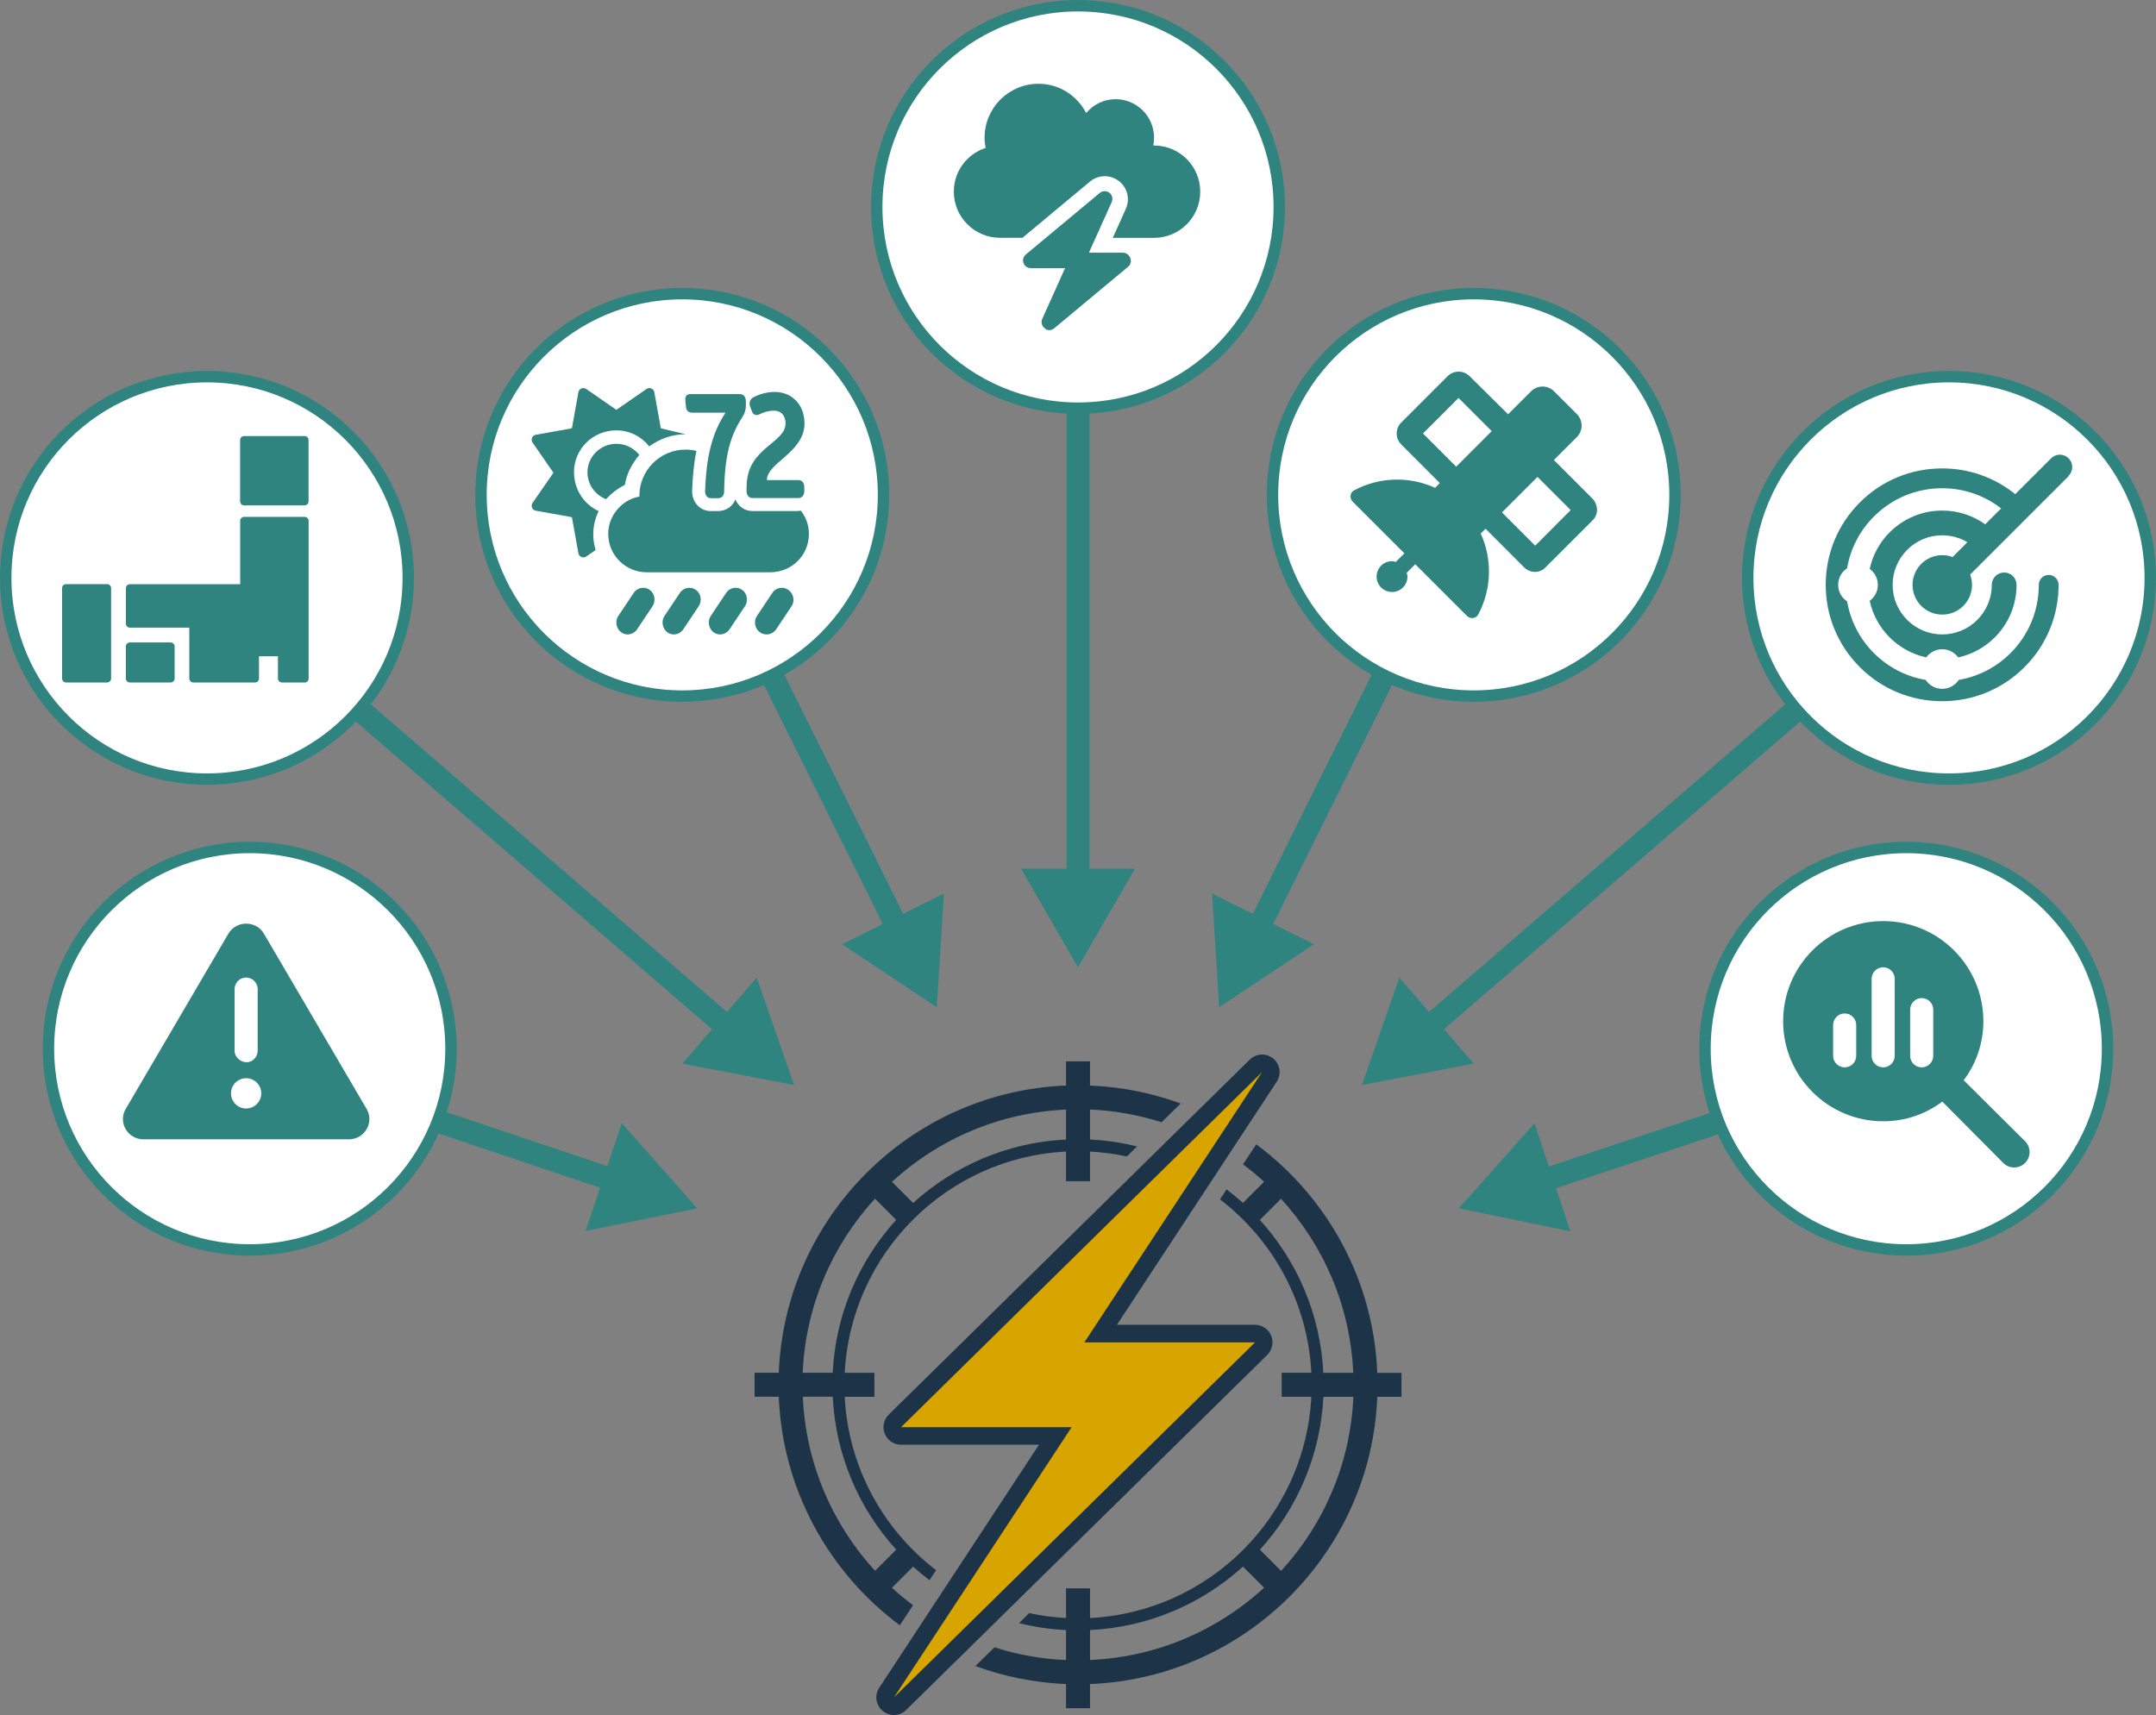 <?xml version="1.0" encoding="UTF-8"?><svg id="_レイヤー_2" xmlns="http://www.w3.org/2000/svg" width="311.84" height="248.1" viewBox="0 0 311.84 248.1"><rect x="0" y="0" width="311.84" height="248.1" fill="#808080" stroke="none"/><defs><style>.cls-1{fill:#d8a500;}.cls-2{fill:none;stroke-width:3.3px;}.cls-2,.cls-3{stroke:#2f8480;stroke-miterlimit:10;}.cls-3{fill:#fff;stroke-width:1.65px;}.cls-4{fill:#2f8480;}.cls-5{fill:#1d3347;}</style></defs><g id="_レイヤー_1-2"><g><g><line class="cls-2" x1="155.92" y1="59.05" x2="155.92" y2="128.09"/><polygon class="cls-4" points="147.69 125.68 155.92 139.93 164.15 125.68 147.69 125.68"/></g><g><line class="cls-2" x1="213.16" y1="71.59" x2="181.61" y2="135.09"/><polygon class="cls-4" points="175.31 129.27 176.34 145.7 190.05 136.6 175.31 129.27"/></g><g><line class="cls-2" x1="281.9" y1="83.6" x2="205.95" y2="149.22"/><polygon class="cls-4" points="202.4 141.42 196.99 156.96 213.16 153.87 202.4 141.42"/></g><g><line class="cls-2" x1="277.66" y1="152.68" x2="222.26" y2="171.07"/><polygon class="cls-4" points="221.95 162.5 211.01 174.8 227.13 178.13 221.95 162.5"/></g><g><line class="cls-2" x1="98.68" y1="71.59" x2="130.23" y2="135.09"/><polygon class="cls-4" points="121.79 136.6 135.5 145.7 136.53 129.27 121.79 136.6"/></g><g><line class="cls-2" x1="29.94" y1="83.6" x2="105.89" y2="149.22"/><polygon class="cls-4" points="98.69 153.87 114.85 156.96 109.45 141.42 98.69 153.87"/></g><g><line class="cls-2" x1="34.95" y1="152.68" x2="89.6" y2="171.03"/><polygon class="cls-4" points="84.7 178.07 100.83 174.81 89.94 162.47 84.7 178.07"/></g><circle class="cls-3" cx="155.92" cy="29.94" r="29.11"/><circle class="cls-3" cx="29.94" cy="83.6" r="29.11"/><circle class="cls-3" cx="281.9" cy="83.6" r="29.11"/><circle class="cls-3" cx="98.68" cy="71.59" r="29.11"/><circle class="cls-3" cx="36.12" cy="151.71" r="29.11"/><circle class="cls-3" cx="275.72" cy="151.71" r="29.11"/><circle class="cls-3" cx="213.16" cy="71.59" r="29.11"/><path class="cls-4" d="m162.46,36.56h-4.96l3.3-7.34c.21-.47.07-1.03-.34-1.34-.42-.31-.99-.3-1.39.03l-10.7,8.91c-.36.3-.49.79-.33,1.23.16.44.58.74,1.05.74h4.96l-3.3,7.34c-.21.47-.07,1.03.34,1.34.2.21.38.29.67.29.25,0,.51-.09.71-.26l10.7-8.91c.36-.3.49-.79.33-1.23-.16-.44-.57-.8-1.05-.8Zm4.46-15.53s-.08.02-.11.02c.08-.37.11-.74.11-1.13,0-3.08-2.49-5.57-5.57-5.57-1.71,0-3.22.78-4.25,2-1.3-2.51-3.88-4.23-6.89-4.23-4.31,0-7.8,3.49-7.8,7.8,0,.5.05.99.15,1.48-2.67.87-4.6,3.36-4.6,6.32,0,3.69,2.99,6.68,6.68,6.68h3.25l9.76-8.13c.6-.5,1.36-.78,2.14-.78.72,0,1.43.24,2.02.68,1.25.95,1.67,2.61,1.03,4.04l-1.89,4.2h5.97c3.69,0,6.68-2.99,6.68-6.68s-2.99-6.68-6.68-6.68Z"/><path class="cls-4" d="m286.87,147.73c0,3.2-1.04,6.15-2.85,8.54l8.88,8.82c.87.87.87,2.28,0,3.15-.87.87-2.28.87-3.15,0l-8.82-8.88c-2.4,1.81-5.35,2.85-8.54,2.85-8,0-14.48-6.48-14.48-14.48s6.48-14.48,14.48-14.48,14.48,6.48,14.48,14.48Zm-21.73,5.01c0,.93.75,1.67,1.67,1.67s1.67-.75,1.67-1.67v-4.46c0-.93-.75-1.67-1.67-1.67s-1.67.75-1.67,1.67v4.46Zm5.57,0c0,.93.75,1.67,1.67,1.67s1.67-.75,1.67-1.67v-11.14c0-.93-.75-1.67-1.67-1.67s-1.67.75-1.67,1.67v11.14Zm5.57,0c0,.93.75,1.67,1.67,1.67s1.67-.75,1.67-1.67v-6.68c0-.93-.75-1.67-1.67-1.67s-1.67.75-1.67,1.67v6.68Z"/><path class="cls-4" d="m230.35,72.15l-5.6-5.6,3.33-3.33c.91-.91.91-2.39,0-3.31l-3.31-3.31c-.91-.91-2.39-.91-3.31,0l-3.33,3.33-5.59-5.53c-.42-.41-.99-.64-1.57-.64s-1.16.24-1.57.64l-6.74,6.74c-.86.87-.86,2.27,0,3.14l5.59,5.6-.68.69c-3.76-1.71-8.1-1.57-11.73.37-.59.32-.67,1.14-.2,1.62l7.49,7.49-1.25,1.24c-.18-.05-.35-.11-.54-.11-1.24,0-2.23,1-2.23,2.23s.99,2.23,2.23,2.23,2.23-.99,2.23-2.23c0-.19-.06-.36-.11-.54l1.24-1.25,7.49,7.49c.47.47,1.3.39,1.61-.2,1.94-3.64,2.08-7.97.37-11.73l.7-.69,5.59,5.6c.87.86,2.27.86,3.07,0l6.74-6.74c.48-.41.72-1.04.72-1.57,0-.58-.24-1.21-.64-1.63Zm-19.73-4.64l-4.8-4.8,5.14-5.14,4.8,4.8-5.14,5.14Zm11.42,11.42l-4.8-4.8,5.14-5.14,4.8,4.8-5.13,5.15Z"/><path class="cls-4" d="m53.03,160.43l-14.85-25.35c-1.14-1.95-4.01-1.95-5.15,0l-14.85,25.35c-1.14,1.94.28,4.39,2.57,4.39h29.71c2.28,0,3.71-2.44,2.57-4.39Zm-19.1-17.34c0-.92.75-1.67,1.67-1.67s1.67.75,1.67,1.67v8.91c0,.92-.75,1.67-1.61,1.67s-1.73-.75-1.73-1.67v-8.91Zm1.67,17.27c-1.21,0-2.19-.98-2.19-2.19s.98-2.19,2.19-2.19,2.19.98,2.19,2.19c0,1.21-.98,2.19-2.19,2.19Z"/><g><path class="cls-4" d="m44.05,98.73h-3.27c-.32,0-.58-.26-.58-.58v-3.21h-2.74v3.21c0,.32-.26.58-.58.58h-8.92c-.32,0-.58-.26-.58-.58v-7.35h-8.59c-.32,0-.58-.26-.58-.58v-5.13c0-.32.26-.58.58-.58h15.95v-9.16c0-.32.26-.58.58-.58h8.74c.32,0,.58.26.58.58v22.81c0,.32-.26.58-.58.58Z"/><path class="cls-4" d="m44.05,73.11h-8.74c-.32,0-.58-.26-.58-.58v-8.87c0-.32.26-.58.58-.58h8.74c.32,0,.58.26.58.58v8.87c0,.32-.26.58-.58.58Z"/><path class="cls-4" d="m24.68,98.73h-5.9c-.32,0-.58-.26-.58-.58v-4.63c0-.32.26-.58.58-.58h5.9c.32,0,.58.26.58.58v4.63c0,.32-.26.58-.58.58Z"/><path class="cls-4" d="m15.49,98.73h-5.93c-.15,0-.3-.06-.41-.17-.11-.11-.17-.26-.17-.41v-13.07c0-.32.26-.58.58-.58h5.93c.32,0,.58.26.58.58v13.07c0,.32-.26.58-.58.58Z"/></g><g><g><path class="cls-4" d="m99.73,85.03c-.54,0-1.07.26-1.39.74l-2.23,3.34c-.19.29-.28.61-.28.93,0,1,.76,1.74,1.61,1.74.54,0,1.07-.26,1.39-.74l2.23-3.34c.19-.29.28-.61.28-.93.06-.93-.7-1.74-1.61-1.74Z"/><path class="cls-4" d="m93.05,85.03c-.54,0-1.07.26-1.39.74l-2.23,3.34c-.19.29-.28.61-.28.93,0,1,.76,1.74,1.61,1.74.54,0,1.07-.26,1.39-.74l2.23-3.34c.19-.29.28-.61.28-.93.06-.93-.7-1.74-1.61-1.74Z"/><path class="cls-4" d="m83.02,68.32c0-3.38,2.74-6.06,6.13-6.06,1.94,0,3.64.91,4.76,2.32,1.48-1.09,3.29-1.76,5.26-1.76l-3.59-.86-.94-5.22c-.07-.37-.39-.6-.72-.6-.14,0-.29.04-.41.13l-4.36,3.02-4.36-3.02c-.13-.09-.27-.13-.41-.13-.34,0-.65.23-.72.6l-.94,5.22-5.22.94c-.37.07-.6.39-.6.72,0,.14.04.29.13.41l3.02,4.36-3.02,4.36c-.09.13-.13.27-.13.41,0,.34.23.65.6.72l5.22.94.94,5.22c.07.37.39.6.72.6.14,0,.29-.04.41-.13l1.36-.94c-.22-.72-.34-1.48-.34-2.27,0-1.2.28-2.34.78-3.36-2.1-.97-3.56-3.08-3.56-5.61Z"/><path class="cls-4" d="m90.39,70.13c.22-1.57,1.02-3.05,2.08-4.32-.76-.95-1.96-1.61-3.32-1.61-2.31,0-4.18,1.87-4.18,4.12,0,1.78,1.12,3.29,2.69,3.89.74-.81,1.67-1.54,2.74-2.08Z"/><path class="cls-4" d="m115.5,73.93h-6.65c-1.14,0-2.06-.67-2.48-1.67-.41,1-1.35,1.67-2.51,1.67h-1.08c-.71,0-1.37-.28-1.87-.79-.54-.56-.83-1.34-.8-2.2.08-2.04.25-3.92.62-5.71-.5-.12-1.02-.19-1.56-.19-3.69,0-6.69,2.99-6.69,6.68,0,.03.02.08.02.11-2.55.45-4.53,2.76-4.53,5.39,0,3.08,2.49,5.57,5.57,5.57h17.83c3.14,0,5.63-2.43,5.63-5.57,0-1.25-.44-2.41-1.16-3.34-.11.01-.22.03-.34.03Z"/><path class="cls-4" d="m113.1,85.03c-.54,0-1.07.26-1.39.74l-2.23,3.34c-.19.29-.28.61-.28.93,0,1,.76,1.74,1.67,1.74.54,0,1.07-.26,1.39-.74l2.23-3.34c.19-.29.28-.61.28-.93,0-.93-.76-1.74-1.67-1.74Z"/><path class="cls-4" d="m106.42,85.03c-.54,0-1.07.26-1.39.74l-2.23,3.34c-.19.29-.28.61-.28.93,0,1,.76,1.74,1.61,1.74.54,0,1.07-.26,1.39-.74l2.23-3.34c.19-.29.28-.61.28-.93.06-.93-.7-1.74-1.61-1.74Z"/></g><g><path class="cls-4" d="m104.93,59.7h-4.81c-.51,0-.85-.25-.91-.89l-.08-.89c-.06-.67.25-.91.76-.91h7.12c.51,0,.87.4.87,1v.71c0,.6-.19,1.14-.55,1.69-1.65,2.56-2.52,5.41-2.59,10.7,0,.6-.36.96-.87.96h-1.08c-.51,0-.83-.47-.81-1.07.19-4.7.87-8.09,2.95-11.3Z"/><path class="cls-4" d="m108,70.33c0-5.55,5.62-6.19,5.62-9.07,0-1.07-.57-1.85-1.69-1.85-.95,0-1.65.33-2.05.51-.4.2-.89.18-1.1-.36l-.28-.74c-.21-.56,0-1.09.45-1.34.61-.31,1.7-.78,3.11-.78,2.46,0,4.3,1.83,4.3,4.55,0,4.21-5.44,5.68-5.44,8.2h4.56c.51,0,.85.4.85,1v.6c0,.6-.34,1-.85,1h-6.65c-.51,0-.85-.4-.85-1v-.74Z"/></g></g><path class="cls-4" d="m299.2,68.83c.7-.7.7-1.83,0-2.53-.7-.7-1.83-.7-2.53,0l-5.19,5.19c-2.99-2.42-6.68-3.73-10.57-3.73-4.5,0-8.73,1.75-11.91,4.93-3.18,3.18-4.93,7.41-4.93,11.91s1.75,8.73,4.93,11.91c3.18,3.18,7.41,4.93,11.91,4.93s8.73-1.75,11.91-4.93c3.18-3.18,4.93-7.41,4.93-11.91,0-.79-.64-1.43-1.43-1.43s-1.43.64-1.43,1.43c0,3.73-1.45,7.24-4.09,9.88-2.07,2.07-4.67,3.39-7.49,3.88-.51.78-1.39,1.29-2.39,1.29s-1.88-.51-2.39-1.29c-2.82-.48-5.42-1.81-7.49-3.88-2.07-2.07-3.39-4.67-3.88-7.49-.78-.51-1.29-1.39-1.29-2.39s.51-1.88,1.29-2.39c.48-2.82,1.81-5.42,3.88-7.49,2.64-2.64,6.15-4.09,9.88-4.09,3.13,0,6.09,1.03,8.52,2.92l-2.3,2.3c-1.81-1.29-3.96-1.99-6.22-1.99-2.87,0-5.57,1.12-7.6,3.15-1.47,1.47-2.46,3.3-2.89,5.29.71.52,1.18,1.36,1.18,2.31s-.47,1.78-1.18,2.31c.43,1.99,1.42,3.82,2.89,5.29,1.47,1.47,3.3,2.46,5.29,2.89.52-.71,1.36-1.18,2.31-1.18s1.78.47,2.31,1.18c1.99-.43,3.82-1.42,5.29-2.89,2.03-2.03,3.15-4.73,3.15-7.6,0-.99-.8-1.79-1.79-1.79s-1.79.8-1.79,1.79c0,1.91-.75,3.71-2.1,5.07-1.35,1.35-3.15,2.1-5.07,2.1s-3.71-.75-5.07-2.1c-1.35-1.35-2.1-3.15-2.1-5.07s.75-3.71,2.1-5.07c1.35-1.35,3.15-2.1,5.07-2.1,1.3,0,2.54.35,3.64,1l-2.14,2.14c-.47-.17-.97-.27-1.49-.27-2.37,0-4.3,1.92-4.3,4.3s1.92,4.3,4.3,4.3,4.3-1.92,4.3-4.3c0-.53-.1-1.03-.27-1.49l14.26-14.26Z"/><g><g><path class="cls-5" d="m130.15,235.12l1.91-2.9c-1.06-.79-2.08-1.63-3.05-2.52l3.06-3.06c.76.69,1.55,1.34,2.37,1.96l.95-1.45c-7.63-5.85-12.7-14.88-13.21-25.08h4.29v-3.47h-4.29c.88-17.26,14.76-31.14,32.01-32.01v4.29h3.47v-4.29c1.82.09,3.59.34,5.33.71l1.47-1.45c-2.19-.54-4.46-.89-6.8-1v-4.34c3.59.15,7.06.79,10.35,1.84l2.76-2.71c-4.12-1.51-8.52-2.41-13.11-2.6v-3.5h-3.47v3.5c-22.51.89-40.66,19.04-41.55,41.55h-3.5v3.47h3.5c.54,13.53,7.31,25.48,17.51,33.06Zm24.04-74.61v4.34c-8.49.41-16.21,3.81-22.12,9.18l-3.06-3.06c6.7-6.15,15.5-10.03,25.18-10.45Zm-27.63,12.9l3.06,3.06c-5.36,5.91-8.77,13.63-9.18,22.12h-4.34c.42-9.69,4.3-18.48,10.45-25.18Zm-6.11,28.65c.41,8.49,3.81,16.21,9.18,22.12l-3.06,3.06c-6.15-6.7-10.03-15.5-10.45-25.18h4.34Z"/><g><path class="cls-5" d="m199.21,198.6c-.54-13.53-7.31-25.48-17.51-33.06l-1.91,2.9c1.06.79,2.08,1.63,3.05,2.52l-3.06,3.06c-.76-.69-1.55-1.34-2.37-1.96l-.95,1.45c7.63,5.85,12.7,14.88,13.21,25.08h-4.29v3.47h4.29c-.88,17.26-14.76,31.14-32.01,32.01v-4.29h-3.47v4.29c-1.82-.09-3.59-.34-5.33-.71l-1.47,1.45c2.19.54,4.46.89,6.8,1v4.34c-3.59-.15-7.06-.79-10.35-1.84l-2.76,2.71c4.12,1.51,8.52,2.41,13.11,2.6v3.5h3.47v-3.5c22.51-.89,40.66-19.04,41.55-41.55h3.5v-3.47h-3.5Zm-41.55,41.55v-4.34c8.49-.41,16.21-3.81,22.12-9.18l3.06,3.06c-6.7,6.15-15.5,10.03-25.18,10.45Zm27.63-12.9l-3.06-3.06c5.36-5.91,8.77-13.63,9.18-22.12h4.34c-.42,9.68-4.3,18.48-10.45,25.18Zm6.11-28.65c-.41-8.49-3.81-16.21-9.18-22.12l3.06-3.06c6.15,6.7,10.03,15.5,10.45,25.18h-4.34Z"/><path class="cls-5" d="m184.16,153.14c-1.01-.83-2.47-.76-3.4.15l-52.22,51.36c-.74.73-.96,1.82-.57,2.77.39.96,1.32,1.58,2.35,1.58h19.96l-23.11,35.16c-.72,1.09-.5,2.53.51,3.36.45.37,1.03.58,1.61.58.67,0,1.3-.26,1.78-.73l52.22-51.36c.74-.73.96-1.82.57-2.78-.39-.96-1.32-1.58-2.35-1.58h-19.96l23.11-35.16c.72-1.09.5-2.53-.51-3.36Z"/></g></g><polygon class="cls-1" points="181.52 194.2 156.84 194.2 182.54 155.1 130.33 206.46 155 206.46 129.3 245.56 181.52 194.2"/></g></g></g></svg>
